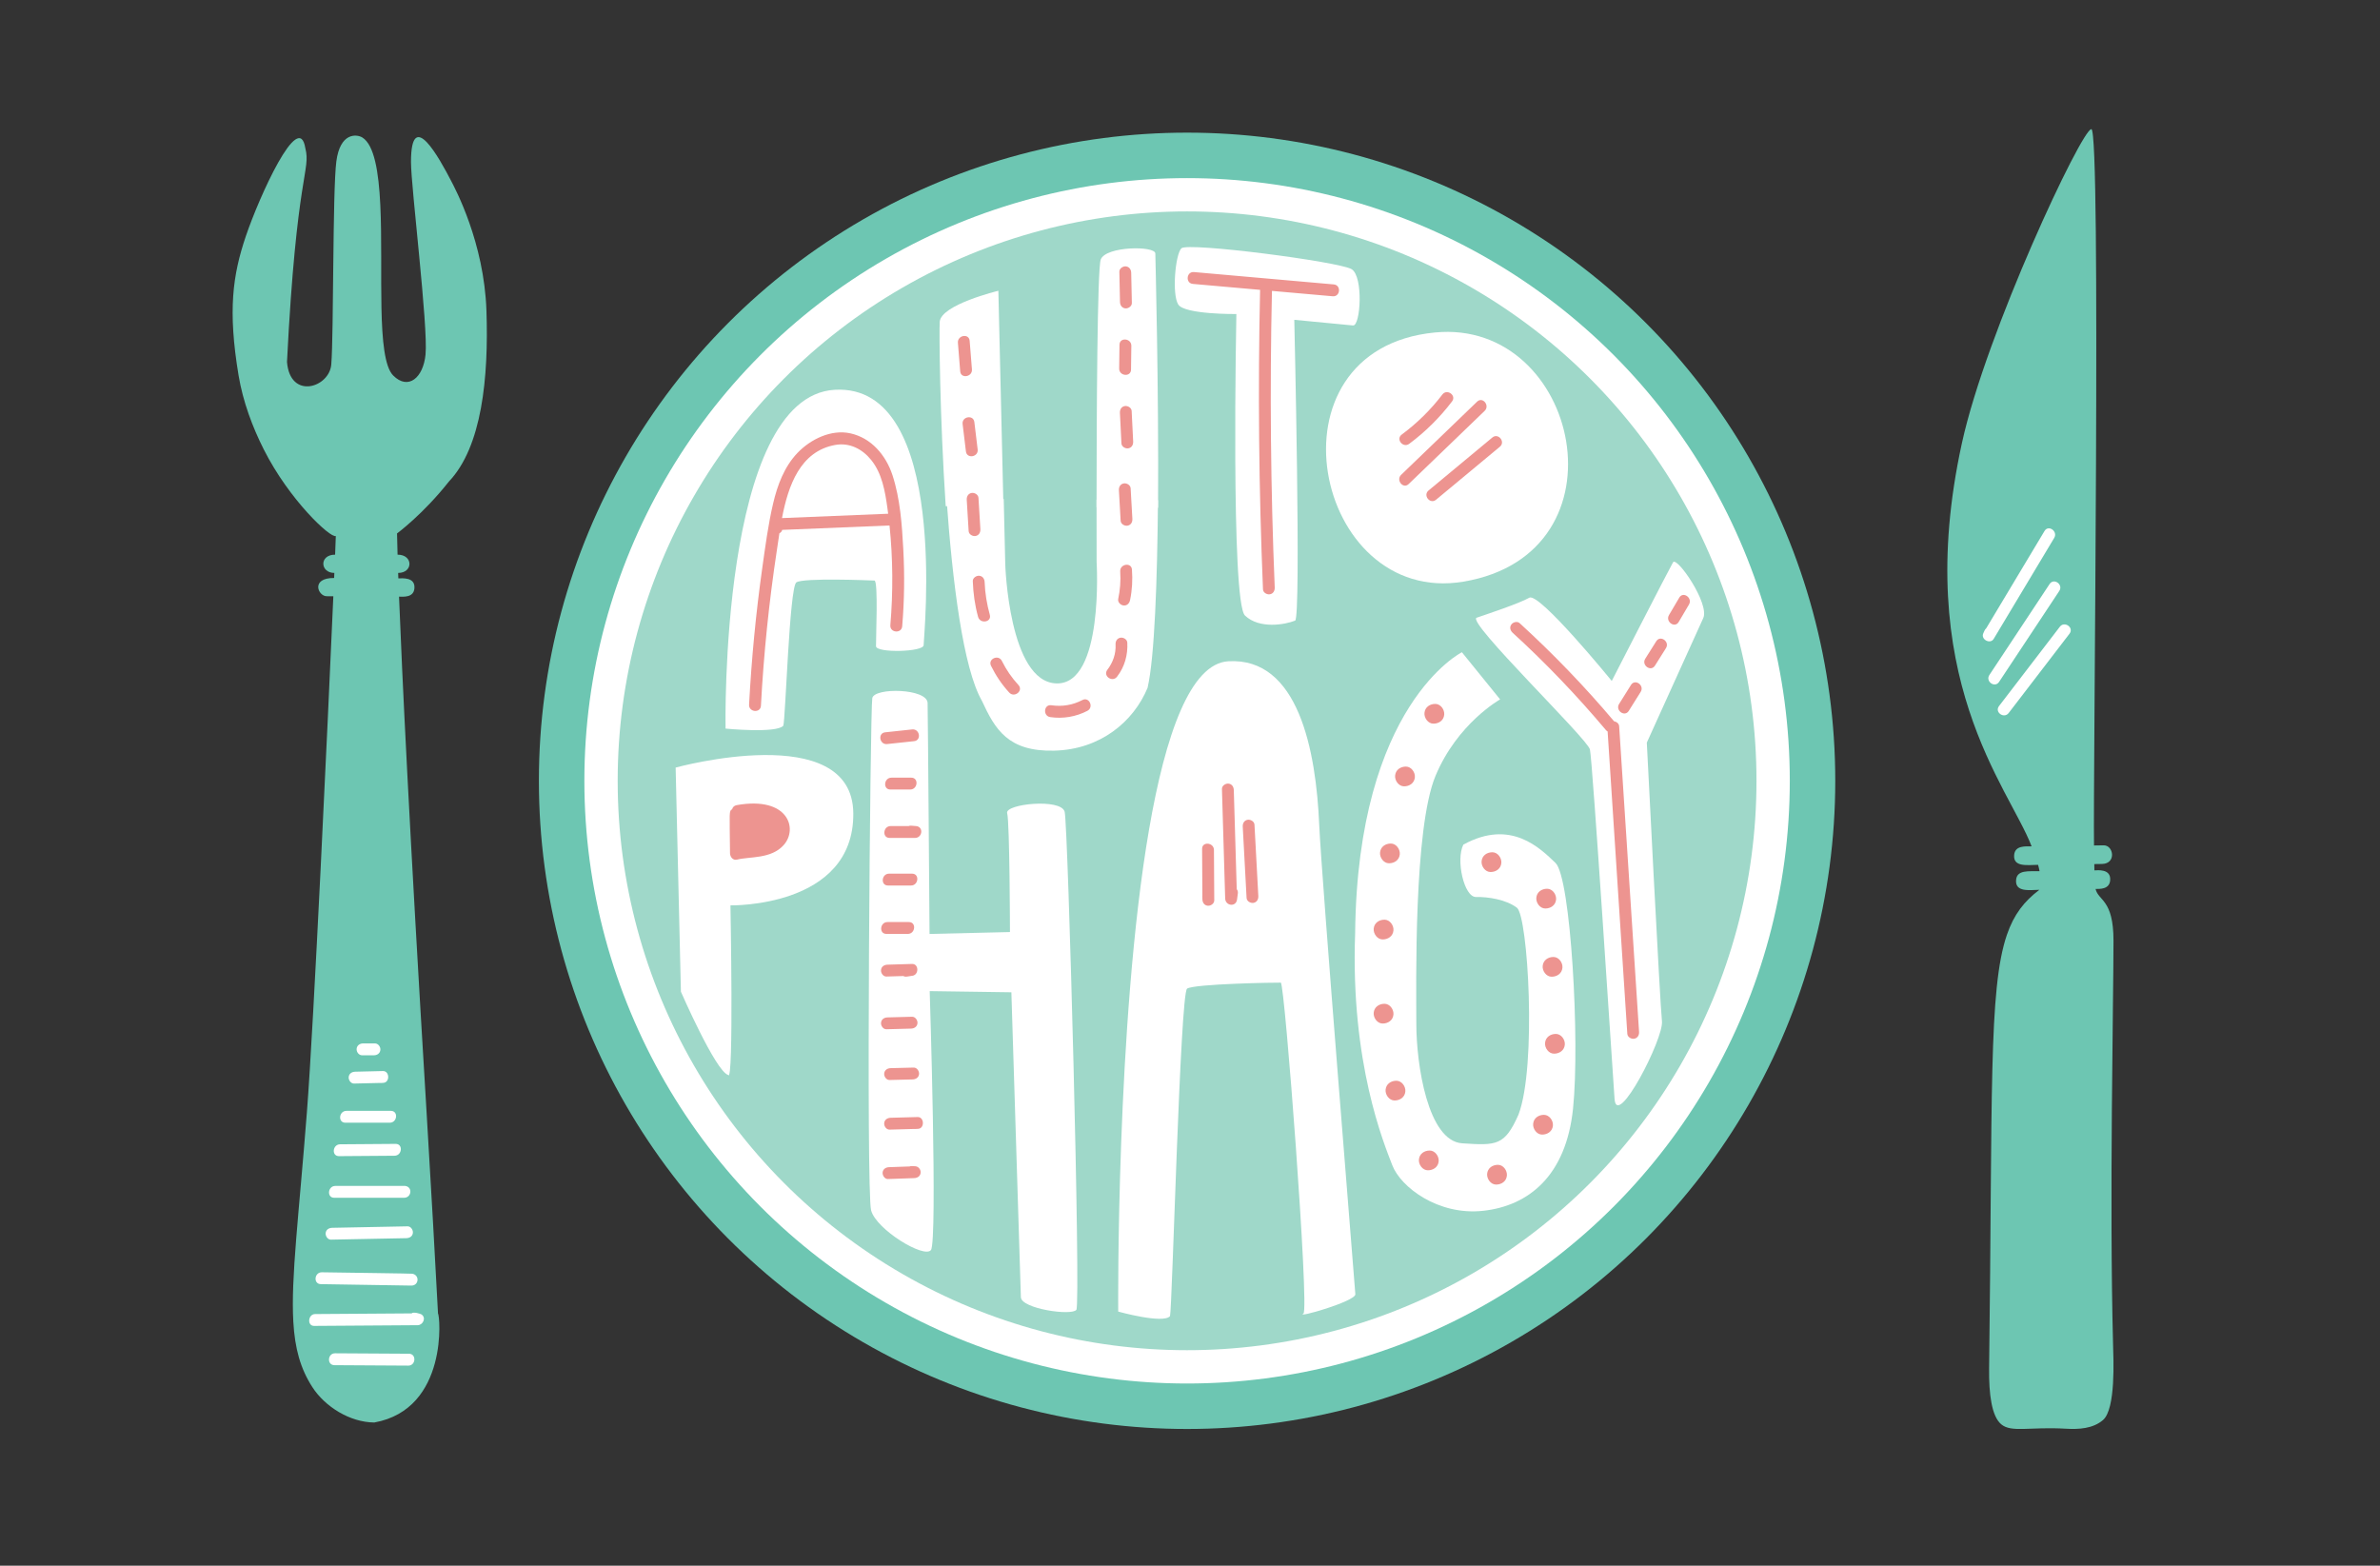 <?xml version="1.0" encoding="utf-8"?>
<svg version="1.2" baseProfile="tiny" id="Layer_1" xmlns="http://www.w3.org/2000/svg" xmlns:xlink="http://www.w3.org/1999/xlink"
	 x="0px" y="0px" viewBox="0 0 3000 1973.61" overflow="visible" xml:space="preserve">
<rect x="0" y="0" width="3000" height="1973.61" fill="#333333" stroke="none"/>
<path fill="#6DC6B2" d="M565.84,607c41.63-43.76,50.23-130.99,47.32-215.52c-2.96-85.93-39.45-153.78-44.87-164.16
	c-13.72-26.28-50.24-94.01-50.24-23.04c0,31.4,21.8,207.17,18.34,242.62c-2.86,29.3-21.8,45.38-40.74,26.47
	c-21.78-21.75-12.37-133.44-16.27-214.84c-2.01-41.9-7.55-75.77-22.68-85.24c-7.23-4.34-27.97-6.49-32.75,30.19
	c-4.78,36.68-3.23,216.69-6.38,255.99c-2.33,29.1-51.84,44.93-55.82-3.19c11.96-238.45,30.31-241.01,23.13-269.41
	c-7.97-50.24-58.22,61.27-74.96,110.72c-16.75,49.44-22.8,93.84-9.21,175.57c5.53,33.22,17.57,65.26,31.87,93.58
	c32.08,63.51,83.91,111.82,90.7,108.95c0.03,0.95-0.28,9.27-0.87,23.48c-20.28,0-19,23.03-0.97,23.03
	c-0.09,2.06-0.18,4.19-0.27,6.37c-29.93-0.18-20.35,22.92-9.44,22.99c2.81,0.02,5.63,0.03,8.44,0.05
	c-7.1,162.39-24.55,537.52-33.31,650.19c-10.17,130.9-20.28,209.06-17.14,264.16c1.94,34,8.93,59.22,24.07,82.64
	c15.89,24.57,47.1,44.21,77.99,44.52c94.11-17.01,82.73-136.48,80.35-137.13c-2.12-39.83-4.21-77.96-6.27-114.47
	c-2.76-48.99-5.46-95.07-8.09-138.42c-22.09-364.29-31.1-556.72-34.78-650.99c5.5,0.03,18.31,1.42,19.38-10.42
	c1.33-14.67-15.66-12.6-20.25-12.63c-0.09-2.37-0.17-4.66-0.24-6.86c19.01,0,19.26-23.03-0.75-23.03
	c-0.57-19.21-0.65-26.76-0.65-26.76S533.1,648.46,565.84,607z"/>
<path fill="#6DC6B2" d="M2663.51,1694.18c-4.73-180.17,0.56-434.06,0.56-508.44c0-52.34-18.85-49.74-22.61-65.18
	c4.68-0.07,17.34,0.92,18.4-10.75c1.38-15.2-16.32-12.73-19.86-12.67c-0.04-2.48-0.08-5.13-0.12-7.95c3.21-0.05,6.41-0.09,9.62-0.14
	c18.42-0.26,14.83-23.66,2.15-23.48c-4.05,0.06-8.09,0.11-12.14,0.17c-1.34-83.86,9.21-902.79-3.33-902.94
	c-12.13-0.15-132.52,256.02-163.07,395.28c-64.83,295.46,59.43,434.48,87.75,508.76c-7.62,0.11-20.91-1.3-22,10.79
	c-1.41,15.62,16.29,12.74,30.15,12.54c0.74,2.66,1.38,5.33,1.88,8.02c-13.92,0.22-28.43-1.93-29.59,10.92
	c-1.45,15.96,17.22,12.71,29.34,12.53c-19.13,14.51-32.08,30.89-40.92,56.72c-23.45,68.54-18,203.57-22.43,546.42
	c-0.41,32.74,3.24,60.47,15.26,70.58c12.87,10.82,35.6,2.91,81.83,5.59c15.93,0.92,33.8-0.05,46.45-10.93
	C2667.12,1775.99,2664.01,1713.04,2663.51,1694.18z"/>
<g>
	<circle fill="#6DC6B2" cx="1496.32" cy="984.24" r="817.04"/>
	<circle fill="#FFFFFF" cx="1496.32" cy="984.24" r="759.72"/>
	<circle fill="#9FD8C9" cx="1496.32" cy="984.24" r="717.73"/>
</g>
<g>
	<g>
		<path fill="#FFFFFF" d="M1052.27,491.33c-145.58,8.29-137.71,427.1-137.71,427.1s64.17,6.29,72.8-3.66
			c2.77-7.86,7.71-174.6,16.44-180.65c8.72-6.05,93.48-2.5,98.45-2.31c4.97,0.19,1.74,74.01,1.95,82.78
			c0.21,8.76,60.26,7.35,60.05-1.41C1164.04,804.41,1197.86,483.04,1052.27,491.33z"/>
		<path fill="#FFFFFF" d="M1548.37,833.54c-47.95,2.75-79.37,92.62-99.96,211.93c-41.91,242.91-38.89,607.83-38.89,607.83
			s56.64,15.8,65.27,5.75c2.77-7.94,12.82-406.72,21.54-412.83c8.72-6.11,113.14-7.78,118.11-7.58
			c4.97,0.19,36.13,412.43,28.57,417.06c-10.95,6.71,65.63-15.33,65.42-24.19c-0.08-3.5-42.87-528.83-45.49-590.86
			C1658.91,945.5,1636.49,828.48,1548.37,833.54z"/>
		<path fill="#FFFFFF" d="M1382.2,629.87c-0.01,46.41,0.1,78.73,0.1,78.73s9.54,154.41-50.58,152.87
			c-60.12-1.54-64.59-150.16-64.59-150.16l-1.93-82.3c-24.03,0-48.06-0.01-72.09-0.3c7.51,105.54,20.99,213.66,44.58,254.66
			c16.61,36.05,33.03,64.23,91.1,62.86c58.08-1.37,100.02-36.45,117.73-79.19c8.82-38.32,12.23-133.99,13.11-236.36
			C1433.82,630.55,1408.01,630.21,1382.2,629.87z"/>
		<path fill="#FFFFFF" d="M1406.35,639.66c17.8,0.2,35.59,0.33,53.39,0.4c0.96-152.73-3.34-314.79-3.45-320.55
			c-0.18-9.83-62.27-9.37-68.77,7.53c-4.43,11.52-5.25,196.1-5.32,312.35C1390.25,639.48,1398.3,639.57,1406.35,639.66z"/>
		<path fill="#FFFFFF" d="M1248.02,638.35c5.61,0,11.21,0.02,16.82,0.04l-6.39-271.87c0,0-72.47,17.46-73.93,39.17
			c-0.74,11.05,0.01,118.23,7.56,232.37C1210.72,638.28,1229.37,638.34,1248.02,638.35z"/>
		<path fill="#FFFFFF" d="M1489.08,313.03c7.69-8.06,199.75,16.87,214.75,26.36c15,9.5,11.12,71.88,1.67,70.87
			c-9.46-1.01-74.04-7.12-74.04-7.12s8.84,376.03,1.04,379.17c-12.65,5.09-45.05,10.91-63.18-6.39
			c-18.14-17.3-10.87-380.07-10.87-380.07s-65.02,0.7-73.2-11.92C1477.07,371.32,1481.39,321.09,1489.08,313.03z"/>
		<path fill="#FFFFFF" d="M1808.74,419.1c-219.29,21.32-152.37,345.69,35.95,314.08C2055.85,697.73,1990.73,401.4,1808.74,419.1z"/>
		<path fill="#FFFFFF" d="M851.65,967.56l6.64,282.51c0,0,43.73,100.42,59.59,104.97c7.15,12.59,2.85-213.79,2.85-213.79
			s155.69,3.23,154.86-115.92C1074.77,906.18,851.65,967.56,851.65,967.56z"/>
		<path fill="#FFFFFF" d="M1099.52,880.03c2.62-13.69,69.29-12.34,69.73,6.15c0.43,18.49,2.44,291.09,2.44,291.09l101.37-2.38
			c0,0-0.31-138.27-3.52-149.87c-3.21-11.61,68.15-19.13,72.48-1.7c4.33,17.43,20.45,619.8,14.76,627.72s-69.5-1.27-69.96-15.88
			c-0.46-14.62-11.98-384.35-11.98-384.35l-102.94-1.47c0,0,10.1,315.51,1.54,326.42c-8.56,10.91-68.96-25.85-75.41-50.06
			C1091.59,1501.47,1096.9,893.73,1099.52,880.03z"/>
		<path fill="#FFFFFF" d="M1890.91,881.62l-48.18-59.44c0,0-131.66,65.52-134.58,354.3c-6,163.64,36.37,265.06,46.86,292.39
			s57.64,63.65,114.61,57.38c56.98-6.26,104.36-43.82,113.19-128.73c8.84-84.91-2.91-291.47-22.06-309.73s-56.2-56.1-116.2-23.1
			c-9.74,19.31,0.95,66.28,15.93,66c14.98-0.28,37.53,3,51.57,13.5c14.04,10.5,25.19,200.24,1.99,260.86
			c-17.36,39.16-27.58,39.04-70.99,36.12c-43.4-2.92-57.73-99.61-57.77-150.3c-0.04-50.69-3.44-246.4,24.16-312.79
			C1837.07,911.69,1890.91,881.62,1890.91,881.62z"/>
		<path fill="#FFFFFF" d="M1861.34,778.65c13.56-4.64,53.75-18.01,66.38-25.2c12.63-7.19,103.91,104.91,103.91,104.91
			s72.51-141.56,77.25-149.55c4.74-7.99,46.34,52.12,38.09,70.31c-8.25,18.19-71.16,156.99-71.16,156.99s16.61,329.55,19.09,351.16
			c2.48,21.61-56.99,137.08-59.75,97.93s-27.76-426.8-31.04-440.51C2000.84,930.99,1847.79,783.29,1861.34,778.65z"/>
	</g>
	<path fill="#ED9490" d="M1138.6,692.26c-1.67-30.97-3.92-63.6-13.61-93.23c-8.21-25.08-26.53-46.89-53.01-52.77
		c-24.26-5.38-50.21,7.39-66.68,24.58c-16.66,17.38-25.3,40.54-30.72,63.59c-6.25,26.6-9.85,53.94-13.66,80.97
		c-8.09,57.33-13.61,115.01-16.7,172.82c-0.51,9.63,14.42,11.06,14.94,1.37c3.51-65.7,10.23-131.21,20.13-196.26
		c1.01-6.61,2.01-13.74,3.15-21.13c1.65-0.81,2.99-2.17,3.42-4c0.02-0.09,0.04-0.18,0.06-0.26c45.08-1.85,90.17-3.7,135.25-5.55
		c0.02,0,0.05-0.01,0.07-0.01c4.33,41.74,4.59,83.86,1.05,125.68c-0.81,9.63,14.12,11.03,14.94,1.37
		C1139.96,757.11,1140.35,724.67,1138.6,692.26z M1118.7,647.61c-44.33,1.82-88.67,3.64-133,5.45
		c7.87-41.17,23.05-84.26,67.07-92.19c18.05-3.25,34.21,5.11,45.39,18.96c13.71,16.99,17.53,39.67,20.44,60.67
		c0.33,2.37,0.63,4.74,0.93,7.1C1119.25,647.6,1118.98,647.6,1118.7,647.61z"/>
	<path fill="#ED9490" d="M1225.13,465.61c-0.96-12-1.92-24.01-2.88-36.01c-0.77-9.65-15.56-7.11-14.8,2.47
		c0.96,12,1.92,24.01,2.88,36.01C1211.11,477.73,1225.9,475.19,1225.13,465.61z"/>
	<path fill="#ED9490" d="M1232.35,566.58c-1.39-11.51-2.78-23.03-4.17-34.54c-1.16-9.62-15.95-7.11-14.8,2.47
		c1.39,11.51,2.78,23.03,4.17,34.54C1218.71,578.67,1233.5,576.16,1232.35,566.58z"/>
	<path fill="#ED9490" d="M1235.77,667.02c-0.8-13.16-1.6-26.32-2.4-39.48c-0.25-4.09-4.92-6.78-8.63-6.16
		c-4.35,0.72-6.41,4.55-6.16,8.63c0.8,13.16,1.6,26.32,2.4,39.48c0.25,4.09,4.92,6.78,8.63,6.16
		C1233.95,674.93,1236.01,671.1,1235.77,667.02z"/>
	<path fill="#ED9490" d="M1247.67,775.08c-3.69-13.42-6.03-27.23-6.52-41.15c-0.14-4.08-2.33-7.75-6.79-8.15
		c-3.68-0.33-8.3,2.69-8.15,6.79c0.54,15.27,2.6,30.24,6.66,44.99C1235.41,786.78,1250.23,784.41,1247.67,775.08z"/>
	<path fill="#ED9490" d="M1283.79,863.55c-8.41-9.15-15.42-19.24-20.91-30.4c-4.26-8.68-17.96-2.54-13.69,6.14
		c6.03,12.27,13.69,23.64,22.94,33.71C1278.66,880.11,1290.33,870.67,1283.79,863.55z"/>
	<path fill="#ED9490" d="M1364.43,882.4c-12.27,6.37-25.53,8.61-39.21,6.6c-9.57-1.4-10.92,13.54-1.37,14.94
		c15.98,2.34,32.38-0.41,46.71-7.86C1379.14,891.65,1373.02,877.95,1364.43,882.4z"/>
	<path fill="#ED9490" d="M1420.97,810.01c-0.22-4.09-4.94-6.78-8.63-6.16c-4.37,0.73-6.38,4.55-6.17,8.63
		c0.61,11.59-3.34,22.73-10.37,31.84c-5.91,7.67,6.31,16.36,12.21,8.72C1417.62,840.59,1421.8,825.6,1420.97,810.01z"/>
	<path fill="#ED9490" d="M1426.83,717.98c-0.7-9.66-15.49-7.1-14.8,2.47c0.84,11.62-0.14,23.22-2.52,34.62
		c-0.84,4,3.07,7.82,6.79,8.15c4.41,0.4,7.32-2.78,8.15-6.79C1427.11,743.71,1427.77,730.92,1426.83,717.98z"/>
	<path fill="#ED9490" d="M1427.36,654.01c-0.73-12.83-1.46-25.66-2.18-38.49c-0.23-4.09-4.93-6.78-8.63-6.17
		c-4.36,0.73-6.4,4.55-6.16,8.63c0.73,12.83,1.46,25.66,2.18,38.49c0.23,4.09,4.93,6.78,8.63,6.16
		C1425.55,661.92,1427.59,658.09,1427.36,654.01z"/>
	<path fill="#ED9490" d="M1428.36,556.51c-0.64-12.83-1.27-25.67-1.91-38.5c-0.2-4.09-4.95-6.78-8.63-6.17
		c-4.38,0.73-6.37,4.55-6.16,8.63l1.91,38.5c0.2,4.09,4.95,6.78,8.63,6.17C1426.57,564.42,1428.56,560.59,1428.36,556.51z"/>
	<path fill="#ED9490" d="M1411.12,434.56l-0.4,30c-0.13,9.6,14.81,11.07,14.94,1.37c0.13-10,0.27-20,0.4-30
		C1426.19,426.33,1411.25,424.86,1411.12,434.56z"/>
	<path fill="#ED9490" d="M1425.89,343.93c-0.09-4.08-2.37-7.75-6.79-8.15c-3.73-0.34-8.24,2.69-8.15,6.79l0.81,38
		c0.09,4.08,2.37,7.75,6.79,8.15c3.73,0.34,8.24-2.69,8.15-6.79L1425.89,343.93z"/>
	<path fill="#ED9490" d="M1818.11,497.29c-14.64,19.23-31.84,36.12-51.25,50.52c-7.79,5.78,1.72,17.39,9.45,11.65
		c20.43-15.16,38.59-33.21,54-53.45C1836.18,498.31,1823.96,489.61,1818.11,497.29z"/>
	<path fill="#ED9490" d="M1861.94,506.27c-31.92,30.75-63.85,61.49-95.77,92.24c-6.93,6.67,2.49,18.36,9.45,11.65
		c31.92-30.75,63.85-61.49,95.77-92.24C1878.32,511.25,1868.91,499.57,1861.94,506.27z"/>
	<path fill="#ED9490" d="M1881.13,551.48c-26.81,22.27-53.62,44.54-80.44,66.81c-7.45,6.19,2.02,17.83,9.45,11.65
		c26.81-22.27,53.62-44.54,80.44-66.81C1898.03,556.95,1888.57,545.31,1881.13,551.48z"/>
	<path fill="#ED9490" d="M1681.23,358.52c-58.74-5.19-117.48-10.38-176.21-15.57c-9.63-0.85-11.02,14.09-1.37,14.94l84.7,7.48
		c-2.82,125.87-1.57,251.8,3.65,377.59c0.17,4.09,4.97,6.77,8.63,6.16c4.4-0.73,6.33-4.55,6.17-8.63
		c-5.16-124.52-6.29-249.2-3.5-373.8c25.53,2.26,51.05,4.51,76.58,6.77C1689.49,374.31,1690.89,359.38,1681.23,358.52z"/>
	<path fill="#ED9490" d="M928.59,1014.9c-3.24,0.58-5.07,2.67-5.73,5.11c-4.16,2.96-3.12,1.7-2.67,55.51
		c0.04,4.45,3.62,9.36,8.7,8.08c16.31-4.11,43.13-0.57,59-18.43C1006.29,1044.47,993.34,1003.33,928.59,1014.9z"/>
	<path fill="#ED9490" d="M1149.78,919.47c-11.35,1.21-22.69,2.43-34.04,3.64c-9.64,1.03-7.12,15.82,2.47,14.8
		c11.35-1.21,22.69-2.43,34.04-3.64C1161.88,933.23,1159.36,918.44,1149.78,919.47z"/>
	<path fill="#ED9490" d="M1148.68,980.28h-25c-9.58,0-11.06,14.94-1.37,14.94h25C1156.9,995.22,1158.38,980.28,1148.68,980.28z"/>
	<path fill="#ED9490" d="M1154.68,1041.29c-2.02-0.16-4.03-0.32-6.05-0.48c-1.3-0.1-2.44,0.08-3.43,0.48
		c-7.51,0-15.01-0.01-22.52-0.01c-9.58-0.01-11.06,14.93-1.37,14.94l32,0.02C1162.81,1056.24,1164.49,1042.08,1154.68,1041.29z"/>
	<path fill="#ED9490" d="M1149.68,1101.28h-29c-9.58,0-11.06,14.94-1.37,14.94h29C1157.9,1116.22,1159.38,1101.28,1149.68,1101.28z"
		/>
	<path fill="#ED9490" d="M1145.68,1162.28h-27c-9.58,0-11.06,14.94-1.37,14.94h27C1153.9,1177.22,1155.38,1162.28,1145.68,1162.28z"
		/>
	<path fill="#ED9490" d="M1149.67,1215.09c-10.33,0.31-20.67,0.61-31,0.92c-4.08,0.12-7.75,2.34-8.15,6.79
		c-0.34,3.7,2.69,8.28,6.79,8.15l21.31-0.63c1.26,0.67,2.81,0.97,4.6,0.7c2.34-0.35,4.67-0.71,7.01-1.06
		C1158.46,1228.7,1158.33,1214.83,1149.67,1215.09z"/>
	<path fill="#ED9490" d="M1149.69,1281.65c-10.33,0.27-20.67,0.55-31,0.82c-4.08,0.11-7.75,2.35-8.15,6.79
		c-0.34,3.71,2.69,8.26,6.79,8.15c10.33-0.27,20.67-0.55,31-0.82c4.08-0.11,7.75-2.35,8.15-6.79
		C1156.82,1286.1,1153.79,1281.55,1149.69,1281.65z"/>
	<path fill="#ED9490" d="M1151.69,1345.72c-9.67,0.24-19.34,0.48-29.01,0.72c-4.08,0.1-7.75,2.36-8.15,6.79
		c-0.34,3.72,2.69,8.26,6.79,8.15c9.67-0.24,19.34-0.48,29.01-0.72c4.08-0.1,7.75-2.36,8.15-6.79
		C1158.82,1350.16,1155.79,1345.62,1151.69,1345.72z"/>
	<path fill="#ED9490" d="M1156.68,1408.07c-11.33,0.31-22.67,0.62-34,0.93c-4.08,0.11-7.75,2.35-8.15,6.79
		c-0.34,3.71,2.69,8.27,6.79,8.15c10.11-0.28,20.22-0.55,30.33-0.83c0.52,0.05,1.06,0.06,1.6,0.04c1.33-0.07,2.66-0.14,3.99-0.21
		C1165.7,1422.5,1165.17,1407.84,1156.68,1408.07z"/>
	<path fill="#ED9490" d="M1153.68,1470.1c-1.35-0.07-2.69-0.14-4.04-0.2c-1.17-0.06-2.22,0.11-3.14,0.46
		c-8.6,0.3-17.2,0.61-25.81,0.91c-4.08,0.14-7.75,2.33-8.15,6.79c-0.33,3.68,2.69,8.3,6.79,8.15c11-0.39,21.99-0.77,32.99-1.16
		c4.08-0.14,7.75-2.33,8.15-6.79C1160.82,1474.31,1157.76,1470.3,1153.68,1470.1z"/>
	<path fill="#ED9490" d="M1530.19,1071.43c-0.06-9.57-15-11.06-14.94-1.37c0.12,19.52,0.23,39.03,0.35,58.55
		c-0.05,0.31-0.08,0.63-0.07,0.95c0.03,1.33,0.07,2.67,0.1,4c0.1,4.08,2.36,7.75,6.79,8.15c3.77,0.34,8.18-2.69,8.15-6.79
		C1530.44,1113.76,1530.32,1092.6,1530.19,1071.43z"/>
	<path fill="#ED9490" d="M1558.91,1120.9c-1.23-41.66-2.47-83.32-3.7-124.98c-0.12-4.08-2.34-7.75-6.79-8.15
		c-3.7-0.34-8.28,2.69-8.15,6.79c1.36,45.99,2.72,91.98,4.08,137.97c0.28,9.45,13.61,11.21,14.94,1.37
		c0.34-2.54,0.69-5.08,1.03-7.61C1560.63,1124.01,1560.02,1122.21,1558.91,1120.9z"/>
	<path fill="#ED9490" d="M1586.12,1129.47c-1.61-29.98-3.22-59.97-4.84-89.95c-0.22-4.09-4.94-6.78-8.63-6.16
		c-4.37,0.73-6.38,4.55-6.16,8.63c1.61,29.99,3.22,59.97,4.84,89.95c0.22,4.09,4.94,6.78,8.63,6.17
		C1584.32,1137.38,1586.34,1133.55,1586.12,1129.47z"/>
	<path fill="#ED9490" d="M1809.14,887.3c-6.8,0-12.93,4.06-13.59,11.31c-0.57,6.32,4.48,13.59,11.31,13.59
		c6.8,0,12.93-4.06,13.59-11.31C1821.02,894.57,1815.97,887.3,1809.14,887.3z"/>
	<path fill="#ED9490" d="M1772.14,966.3c-6.8,0-12.93,4.06-13.59,11.31c-0.57,6.32,4.48,13.59,11.31,13.59
		c6.8,0,12.93-4.06,13.59-11.31C1784.02,973.57,1778.97,966.3,1772.14,966.3z"/>
	<path fill="#ED9490" d="M1753.14,1063.3c-6.8,0-12.93,4.06-13.59,11.31c-0.57,6.32,4.48,13.59,11.31,13.59
		c6.8,0,12.93-4.06,13.59-11.31C1765.02,1070.57,1759.97,1063.3,1753.14,1063.3z"/>
	<path fill="#ED9490" d="M1745.14,1159.3c-6.8,0-12.93,4.06-13.59,11.31c-0.57,6.32,4.48,13.59,11.31,13.59
		c6.8,0,12.93-4.06,13.59-11.31C1757.02,1166.57,1751.97,1159.3,1745.14,1159.3z"/>
	<path fill="#ED9490" d="M1745.14,1265.3c-6.8,0-12.93,4.06-13.59,11.31c-0.57,6.32,4.48,13.59,11.31,13.59
		c6.8,0,12.93-4.06,13.59-11.31C1757.02,1272.57,1751.97,1265.3,1745.14,1265.3z"/>
	<path fill="#ED9490" d="M1760.14,1362.3c-6.8,0-12.93,4.06-13.59,11.31c-0.57,6.32,4.48,13.59,11.31,13.59
		c6.8,0,12.93-4.06,13.59-11.31C1772.02,1369.57,1766.97,1362.3,1760.14,1362.3z"/>
	<path fill="#ED9490" d="M1802.14,1450.3c-6.8,0-12.93,4.06-13.59,11.31c-0.57,6.32,4.48,13.59,11.31,13.59
		c6.8,0,12.93-4.06,13.59-11.31C1814.02,1457.57,1808.97,1450.3,1802.14,1450.3z"/>
	<path fill="#ED9490" d="M1888.14,1468.3c-6.8,0-12.93,4.06-13.59,11.31c-0.57,6.32,4.48,13.59,11.31,13.59
		c6.8,0,12.93-4.06,13.59-11.31C1900.02,1475.57,1894.97,1468.3,1888.14,1468.3z"/>
	<path fill="#ED9490" d="M1946.14,1405.3c-6.8,0-12.93,4.06-13.59,11.31c-0.57,6.32,4.48,13.59,11.31,13.59
		c6.8,0,12.93-4.06,13.59-11.31C1958.02,1412.57,1952.97,1405.3,1946.14,1405.3z"/>
	<path fill="#ED9490" d="M1961.14,1303.3c-6.8,0-12.93,4.06-13.59,11.31c-0.57,6.32,4.48,13.59,11.31,13.59
		c6.8,0,12.93-4.06,13.59-11.31C1973.02,1310.57,1967.97,1303.3,1961.14,1303.3z"/>
	<path fill="#ED9490" d="M1958.14,1206.3c-6.8,0-12.93,4.06-13.59,11.31c-0.57,6.32,4.48,13.59,11.31,13.59
		c6.8,0,12.93-4.06,13.59-11.31C1970.02,1213.57,1964.97,1206.3,1958.14,1206.3z"/>
	<path fill="#ED9490" d="M1950.14,1120.3c-6.8,0-12.93,4.06-13.59,11.31c-0.57,6.32,4.48,13.59,11.31,13.59
		c6.8,0,12.93-4.06,13.59-11.31C1962.02,1127.57,1956.97,1120.3,1950.14,1120.3z"/>
	<path fill="#ED9490" d="M1881.14,1074.3c-6.8,0-12.93,4.06-13.59,11.31c-0.57,6.32,4.48,13.59,11.31,13.59
		c6.8,0,12.93-4.06,13.59-11.31C1893.02,1081.57,1887.97,1074.3,1881.14,1074.3z"/>
	<path fill="#ED9490" d="M2066.05,1300.73c-8.37-128.46-16.73-256.92-25.1-385.38c-0.21-3.3-3.28-5.69-6.42-6.17
		c-36.95-43.78-76.75-85.05-119.03-123.7c-3.02-2.77-8.3-1.28-10.46,1.74c-2.59,3.63-1.27,7.7,1.74,10.46
		c41.8,38.22,81,79.23,117.46,122.56c0.67,0.8,1.41,1.39,2.18,1.82c8.27,127.04,16.55,254.09,24.82,381.13
		c0.27,4.08,4.9,6.79,8.63,6.16C2064.22,1308.64,2066.32,1304.81,2066.05,1300.73z"/>
	<path fill="#ED9490" d="M2055.88,863.38c-5,8-10.01,16-15.01,23.99c-5.1,8.16,7.07,16.93,12.21,8.72c5-8,10.01-16,15.01-23.99
		C2073.19,863.94,2061.02,855.17,2055.88,863.38z"/>
	<path fill="#ED9490" d="M2087.74,808.29c-4.63,7.36-9.26,14.71-13.89,22.07c-5.13,8.15,7.05,16.92,12.21,8.72
		c4.63-7.36,9.26-14.71,13.88-22.07C2105.07,808.85,2092.89,800.09,2087.74,808.29z"/>
	<path fill="#ED9490" d="M2116.75,753.3c-4.33,7.34-8.65,14.68-12.98,22.01c-4.87,8.27,7.29,17.05,12.21,8.72
		c4.33-7.34,8.65-14.68,12.98-22.01C2133.83,753.75,2121.66,744.96,2116.75,753.3z"/>
</g>
<path fill="#FFFFFF" d="M2577.14,669.33c-24.51,40.9-49.02,81.8-73.53,122.69c-0.84,0.71-1.57,1.64-2.11,2.84
	c-0.52,1.17-1.04,2.33-1.57,3.5c-3.44,7.69,8.8,14.2,13.15,6.94c25.42-42.42,50.84-84.84,76.27-127.26
	C2594.28,669.82,2582.12,661.03,2577.14,669.33z"/>
<path fill="#FFFFFF" d="M2583.55,736.16c-25.31,38.24-50.62,76.47-75.93,114.71c-5.33,8.05,6.86,16.79,12.21,8.72
	c25.31-38.24,50.62-76.47,75.93-114.71C2601.08,736.83,2588.89,728.08,2583.55,736.16z"/>
<path fill="#FFFFFF" d="M2596.44,790.04l-76.69,100.01c-5.89,7.68,6.33,16.38,12.21,8.72c25.56-33.34,51.12-66.67,76.69-100.01
	C2614.54,791.07,2602.31,782.38,2596.44,790.04z"/>
<path fill="#FFFFFF" d="M515.47,1706.43c-31.03-0.19-62.06-0.37-93.08-0.56c-9.63-0.06-10.55,14.92-0.84,14.98
	c31.03,0.19,62.06,0.37,93.08,0.56C524.26,1721.47,525.17,1706.49,515.47,1706.43z"/>
<path fill="#FFFFFF" d="M531.28,1656.87c-1.17-0.8-10.27-3.63-12.46-1.3c-40.54,0.28-81.07,0.56-121.61,0.84
	c-9,0.06-10.39,15-1.29,14.94c43.54-0.3,87.08-0.6,130.61-0.9C532.98,1670.4,537.7,1661.26,531.28,1656.87z"/>
<path fill="#FFFFFF" d="M519.74,1605.58c-1.63-0.3-79.21-1.27-114.01-1.82c-9.6-0.15-11.07,14.78-1.37,14.94
	c38,0.61,76,1.22,114.01,1.82C528.1,1620.68,529.25,1607.33,519.74,1605.58z"/>
<path fill="#FFFFFF" d="M513.78,1545.84c-31.68,0.62-63.35,1.24-95.03,1.86c-4.08,0.08-7.78,2.21-8.26,6.66
	c-0.39,3.68,2.56,8.34,6.66,8.26c31.68-0.62,63.35-1.24,95.03-1.86c4.08-0.08,7.78-2.21,8.26-6.66
	C520.83,1550.41,517.88,1545.76,513.78,1545.84z"/>
<path fill="#FFFFFF" d="M510.68,1494.9c0,0-64.84,0.01-88,0.01c-9.58,0-11.06,14.94-1.37,14.94c29.33,0,58.67-0.01,88-0.01
	C518.84,1509.84,520.44,1496.09,510.68,1494.9z"/>
<path fill="#FFFFFF" d="M498.69,1441.91c-23.33,0.17-46.67,0.34-70,0.52c-9.57,0.07-11.06,15.01-1.37,14.94
	c23.33-0.17,46.67-0.34,70-0.52C506.89,1456.78,508.38,1441.84,498.69,1441.91z"/>
<path fill="#FFFFFF" d="M492.68,1400.28h-56c-9.58,0-11.06,14.94-1.37,14.94h56C500.9,1415.22,502.38,1400.28,492.68,1400.28z"/>
<path fill="#FFFFFF" d="M482.68,1350.09c-11.67,0.28-23.34,0.55-35,0.83c-4.08,0.1-7.75,2.36-8.15,6.79
	c-0.34,3.72,2.69,8.25,6.79,8.15c10.71-0.25,21.42-0.51,32.13-0.76c0.59,0.07,1.19,0.09,1.79,0.05c1-0.06,2-0.12,2.99-0.19
	C491.7,1364.43,491.18,1349.89,482.68,1350.09z"/>
<path fill="#FFFFFF" d="M472.68,1315.28h-15c-4.08,0-7.76,2.43-8.15,6.79c-0.34,3.79,2.69,8.15,6.79,8.15h15
	c4.08,0,7.76-2.43,8.15-6.79C479.81,1319.64,476.78,1315.28,472.68,1315.28z"/>
</svg>
